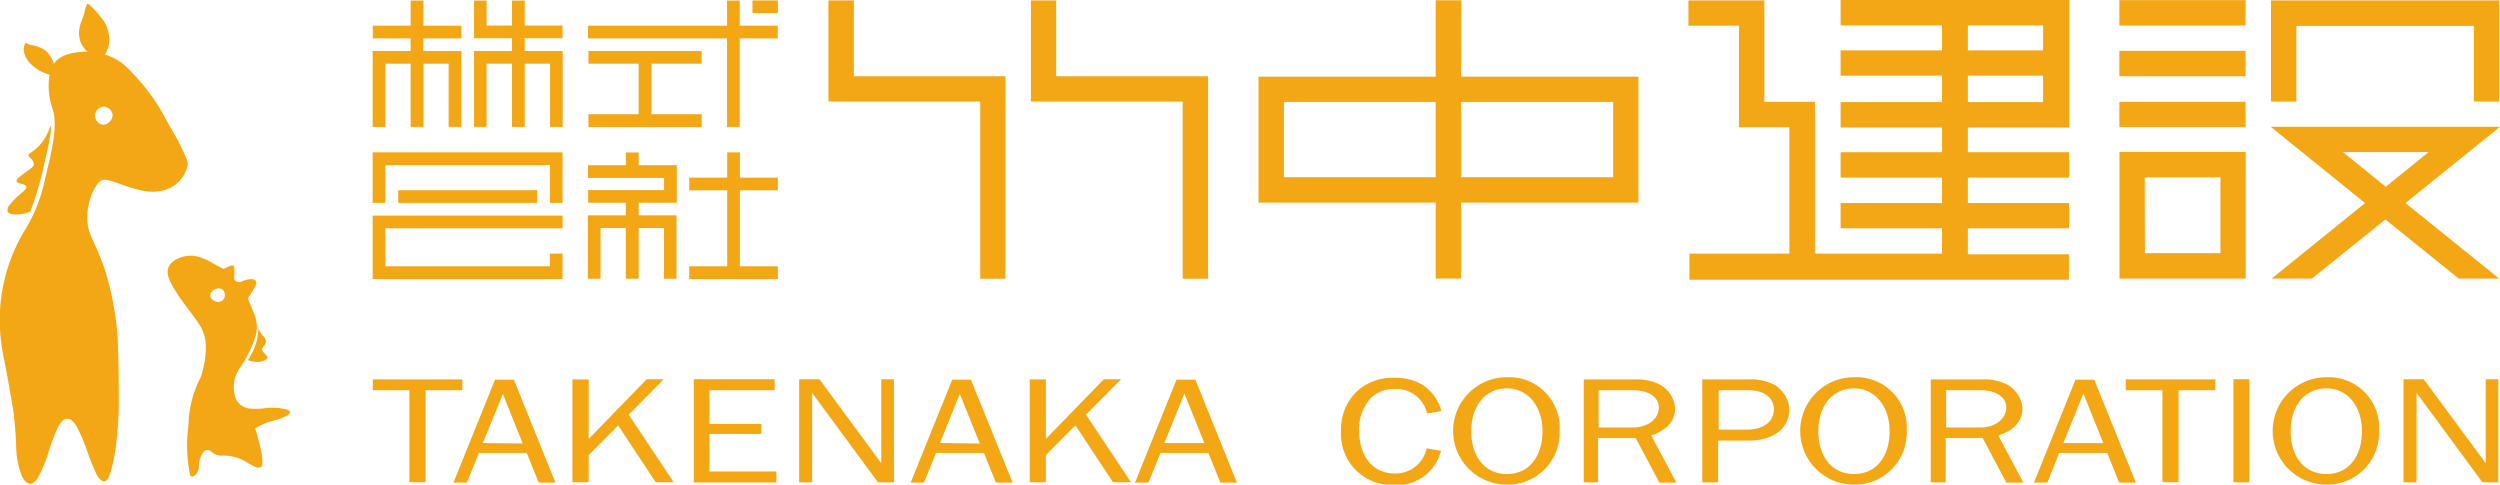 <svg viewBox="0 0 175.09 33.94" xmlns="http://www.w3.org/2000/svg"><g fill="#f3a715"><path d="m26.99 4.46h1.77v4.43h.89v-4.43h1.77v4.43h.89v-5.32h-2.66v-.88h2.67v-.89h-2.67v-1.76h-.89v1.76h-2.65v.89h2.65v.88h-2.66v5.32h.89z"/><path d="m44.73 10.68h-.9v.89h-2.65v.89h5.33v.85h-5.32v.89h2.64v.88h-2.66v4.44h.89v-3.55h1.77v3.55h.9v-3.55h1.77v3.55h.88v-4.44h-2.65v-.88h2.67v-2.63h-2.67z"/><path d="m39.4 14.21v-3.54h-13.3v3.54h.89v-2.65h11.52v2.65z"/><path d="m26.1 19.54h13.3v-1.78h-.89v.89h-11.52v-2.66h12.41v-.89h-13.3z"/><path d="m49.14 4.46v-.89h-7.93v.89h3.52v3.54h-3.52v.9h7.93v-.9h-3.52v-3.54z"/><path d="m52.7.03h1.78v.89h-1.78z"/><path d="m36.75 2.68h2.65v-.89h-2.65v-1.75h-.89v1.75h-1.78v-1.75h-.88v2.64h2.66v.89h-2.66v5.32h.88v-4.43h1.78v4.43h.89v-4.43h1.77v4.43h.89v-5.32h-2.66z"/><path d="m50.92 8.89h.89v-6.2h2.66v-.89h-2.66v-1.76h-.89v1.76h-9.74v.89h9.74z"/><path d="m27.89 13.32h9.73v.89h-9.73z"/><path d="m51.82 10.67h-.89v1.77h-2.66v.89h2.66v5.32h-2.66v.89h6.21v-.89h-2.66v-5.32h2.66v-.89h-2.66z"/><path d="m59.8.03h-1.78v7.08h10.63v12.41h1.77v-14.18h-10.62z"/><path d="m73.97.03h-1.77v7.08h10.63v12.41h1.78v-14.18h-10.64z"/><path d="m444.11 586.43h-1.78v5.35h-12.41v8.82h12.41v5.32h1.78v-5.32h12.42v-8.82h-12.42zm-12.41 12.39v-5.27h10.63v5.27zm23.06-5.27v5.27h-10.65v-5.27z" transform="translate(-341.78 -586.41)"/><path d="m479.6 602.4h7.09v-1.77h-7.09v-1.78h7.09v-1.78h-7.09v-1.73h7.09v-8.93h-16v1.78h7.1v1.75h-7.1v1.77h7.1v1.85h-7.1v1.78h7.1v1.73h-7.1v1.78h7.1v1.78h-7.1v1.77h7.1v1.77h-8.9v-10.63h-3.54v-7.1h-5.32v1.77h3.54v7.11h3.53v8.85h-7v1.83h26.58v-1.78h-7.08zm0-14.21h5.27v1.75h-5.27zm0 3.52h5.27v1.85h-5.27z" transform="translate(-341.78 -586.41)"/><path d="m490.22 605.92h8.84v-8.87h-8.84zm1.77-7.09h5.3v5.31h-5.29z" transform="translate(-341.78 -586.41)"/><path d="m148.43 7.13h8.84v1.77h-8.84z"/><path d="m148.43 3.56h8.84v1.78h-8.84z"/><path d="m148.43.01h8.84v1.78h-8.84z"/><path d="m160.83 1.81h12.43v5.3h1.78v-7.08h-15.99v7.08h1.78z"/><path d="m516.87 595.29h-16.06l6.61 5.34-6.54 5.29h2.82l5.14-4.14 5.14 4.14h2.83l-6.56-5.29zm-8 4.2-3-2.43h6z" transform="translate(-341.78 -586.41)"/><path d="m32.38 27.33v-.76h-6.27v.76h2.56v6.44h1.14v-6.44z"/><path d="m148.88 27.33h2.57v6.44h1.13v-6.44h2.58v-.76h-6.28z"/><path d="m377.39 613h-.94l-2.91 7.21h.94l.84-2.08h3.35l.84 2.08h1.17l-2.91-7.21zm-1.79 4.44 1.4-3.44 1.39 3.47z" transform="translate(-341.78 -586.41)"/><path d="m409.41 613h-.94l-2.91 7.21h.93l.85-2.08h3.35l.84 2.08h1.17l-2.92-7.21zm-1.8 4.44 1.39-3.44 1.4 3.47z" transform="translate(-341.78 -586.41)"/><path d="m425.13 613h-.95l-2.91 7.21h.94l.85-2.08h3.35l.84 2.08h1.16l-2.91-7.21zm-1.8 4.44 1.4-3.47 1.4 3.47z" transform="translate(-341.78 -586.41)"/><path d="m488.08 613h-.94l-2.91 7.21h.94l.83-2.08h3.36l.84 2.08h1.17l-2.92-7.21zm-1.79 4.44 1.4-3.47 1.4 3.47z" transform="translate(-341.78 -586.41)"/><path d="m46.49 26.56h-1.2l-4.06 4.18v-4.17h-1.14v7.2h1.14v-1.9l2.06-2.08 2.63 3.98h1.26l-3.15-4.73z"/><path d="m78.52 26.56h-1.21l-4.06 4.18v-4.17h-1.13v7.2h1.13v-1.9l2.07-2.08 2.63 3.98h1.26l-3.15-4.73z"/><path d="m49.69 30.39h3.63v-.7h-3.63v-2.36h4.56v-.77h-4.56-1.1v.77 5.69.57.2h5.79v-.77h-4.69z"/><path d="m61.72 32.44-4.33-5.88h-.51-.7-.21v7.22h.91v-6.26l4.61 6.26h.23.89v-7.22h-.89z"/><path d="m156.42 26.56h1.12v7.22h-1.12z"/><path d="m174.09 26.56v5.88l-4.34-5.88h-.5-.71-.21v7.22h.92v-6.26l4.61 6.26h.23.88v-7.22z"/><g transform="translate(-341.78 -586.41)"><path d="m504.71 612.83a3.76 3.76 0 0 0 0 7.52 3.63 3.63 0 0 0 3.69-3.76 3.53 3.53 0 0 0 -3.69-3.76zm0 6.78c-1.53 0-2.5-1.21-2.5-3s1-3 2.5-3 2.49 1.27 2.49 3-.9 3-2.49 3z"/><path d="m447.31 612.83a3.76 3.76 0 0 0 0 7.52 3.63 3.63 0 0 0 3.7-3.76 3.54 3.54 0 0 0 -3.7-3.76zm0 6.78c-1.52 0-2.49-1.21-2.49-3s1-3 2.49-3 2.5 1.27 2.5 3-.91 3-2.5 3z"/><path d="m471.62 612.83a3.76 3.76 0 0 0 0 7.52 3.63 3.63 0 0 0 3.7-3.76 3.53 3.53 0 0 0 -3.7-3.76zm0 6.78c-1.52 0-2.49-1.21-2.49-3s1-3 2.49-3 2.5 1.27 2.5 3-.9 3-2.5 3z"/><path d="m439.47 619.57c-1.59 0-2.5-1.26-2.5-3a3.2 3.2 0 0 1 .82-2.29 2.34 2.34 0 0 1 1.68-.63 2.22 2.22 0 0 1 2.26 1.72l1-.17a3.15 3.15 0 0 0 -1.39-1.88 3.79 3.79 0 0 0 -1.92-.45 3.65 3.65 0 0 0 -2.72 1.06 3.69 3.69 0 0 0 -1 2.64 3.58 3.58 0 0 0 3.69 3.81 3.17 3.17 0 0 0 3.31-2.4l-1-.17a2.23 2.23 0 0 1 -2.23 1.76z"/><path d="m458.31 616.47a1.75 1.75 0 0 0 .79-1.5 2.09 2.09 0 0 0 -1.12-1.65 3.72 3.72 0 0 0 -1.74-.34h-3.54v7.21h1v-3.1h2.3.34l1.66 3.12h1.19l-1.76-3.3a3.13 3.13 0 0 0 .88-.44zm-4.57-.12v-2.61h2.43c1 0 1.79.44 1.79 1.21s-.74 1.4-1.83 1.4z"/><path d="m482.64 616.47a1.77 1.77 0 0 0 .79-1.5 2.11 2.11 0 0 0 -1.12-1.65 3.75 3.75 0 0 0 -1.74-.34h-3.57v7.21h1.05v-3.1h2.25.34l1.66 3.12h1.19l-1.76-3.3a3.27 3.27 0 0 0 .91-.44zm-4.56-.12v-2.61h2.42c1 0 1.79.44 1.79 1.21s-.74 1.4-1.83 1.4z"/><path d="m466 613.33a3.71 3.71 0 0 0 -1.74-.35h-3.26v7.21h1.11v-2.92h2.2c1.36 0 2.79-.65 2.79-2.2a2.15 2.15 0 0 0 -1.1-1.74zm-1.85 3.17h-2v-2.76h2.06c1.5 0 1.81.85 1.81 1.36-.02.9-.82 1.4-1.91 1.4z"/><path d="m342.61 601.41a2.5 2.5 0 0 0 1.29-.18 22.51 22.51 0 0 0 .8-2.54c.23-1 .47-2 .59-2.73a6.12 6.12 0 0 0 .08-.83 6.47 6.47 0 0 1 -.47 1 3.17 3.17 0 0 1 -.56.66 4.93 4.93 0 0 1 -.44.34c-.12.07-.2.16 0 .34a.69.69 0 0 1 .25.42c0 .15-.15.28-.35.43a8 8 0 0 0 -.75.56c-.13.13-.16.29.06.36a1.48 1.48 0 0 1 .42.13c.14.09.11.21 0 .33a2.68 2.68 0 0 1 -.3.28 5 5 0 0 0 -.85.88.5.5 0 0 0 -.06.39.52.52 0 0 0 .29.16z"/><path d="m354.88 597.63a15.27 15.27 0 0 0 -1.14-2.26c-.14-.26-.39-.69-.55-1a14.09 14.09 0 0 0 -2.23-2.94 3.89 3.89 0 0 0 -1.83-1.2 1.88 1.88 0 0 0 .24-1.54 2 2 0 0 0 -.47-1 6.13 6.13 0 0 0 -.84-.93c-.09-.08-.14-.11-.22 0a4.43 4.43 0 0 0 -.17.64c-.05.13-.17.43-.27.75a1.94 1.94 0 0 0 -.07.82 1.62 1.62 0 0 0 .58 1.06c-1.47 0-2.13.46-2.35.87a1.94 1.94 0 0 0 -.66-1 2.67 2.67 0 0 0 -.95-.34 1.18 1.18 0 0 1 -.26-.1.1.1 0 0 0 -.15 0 .93.93 0 0 0 -.06.68 1.66 1.66 0 0 0 .43.72 2.87 2.87 0 0 0 1.34.78 5 5 0 0 0 .25 2.51c.35 1.21-.21 3.32-.55 4.71a11.09 11.09 0 0 1 -1.33 3.51 12.16 12.16 0 0 0 -1.83 7.3 14.79 14.79 0 0 0 .31 2.08c.2 1 .4 2.2.6 3.34a26.59 26.59 0 0 1 .22 2.81 5.79 5.79 0 0 0 .42 1.91c.2.37.43.51.61.48s.42-.29.56-.56a11.16 11.16 0 0 0 .59-1.4 15.27 15.27 0 0 1 .74-2c.18-.31.36-.59.62-.59s.52.18.79.73.45 1 .63 1.51a16 16 0 0 0 .68 1.69c.12.2.31.45.51.44s.29-.15.42-.52a11 11 0 0 0 .39-1.82 24.8 24.8 0 0 0 .22-3c0-.92 0-2.89-.08-4.69a21 21 0 0 0 -.9-4.81c-.3-.86-.57-1.45-.89-2.16a3.41 3.41 0 0 1 -.25-2.3 3.71 3.71 0 0 1 .69-1.6c.21-.24.47-.25.84-.14 1.11.34 2.33.93 3.46.72a2.28 2.28 0 0 0 1.9-1.62.74.74 0 0 0 .01-.54zm-5.88-2.48a.64.64 0 0 1 0-1.27.65.65 0 0 1 .67.6.73.73 0 0 1 -.67.67z"/><path d="m359.14 611.63a2.07 2.07 0 0 0 .66.13 1.05 1.05 0 0 0 .64-.19c.05 0 .08-.11.06-.15a.65.65 0 0 0 -.17-.23c-.14-.14-.21-.25-.19-.35a.55.55 0 0 1 .12-.2.64.64 0 0 0 .15-.35.59.59 0 0 0 -.19-.34 1.26 1.26 0 0 1 -.32-.56 9.11 9.11 0 0 1 -.14.9 4.56 4.56 0 0 1 -.62 1.34z"/><path d="m361.93 615.11a4 4 0 0 0 -1.6-.11 4.66 4.66 0 0 1 -1.23 0 1.22 1.22 0 0 1 -.82-.71 2.35 2.35 0 0 1 .26-2.06 8.12 8.12 0 0 0 1.14-2.28 2.3 2.3 0 0 0 -.06-1.45c-.14-.38-.4-1-.44-1.08a.2.2 0 0 1 0-.19 7.42 7.42 0 0 0 .54-.89.36.36 0 0 0 0-.21.31.31 0 0 0 -.25-.17 1.55 1.55 0 0 0 -.76.17.45.45 0 0 1 -.46-.07.41.41 0 0 1 -.07-.28 3 3 0 0 0 0-.67c0-.1-.1-.13-.26-.08a3.17 3.17 0 0 0 -.39.17.15.15 0 0 1 -.18 0c-.15-.08-.49-.25-.76-.41a3.9 3.9 0 0 0 -1.09-.44 2.17 2.17 0 0 0 -1.26.17c-.63.3-1 .79-.45 1.78.11.21.27.48.42.71.49.74 1.1 1.48 1.45 2a2.87 2.87 0 0 1 .53 1.83 6.26 6.26 0 0 1 -.36 2 7.6 7.6 0 0 0 -.83 2.91c0 .36-.07.78-.1 1.26a10.11 10.11 0 0 0 .2 2.68c.06.12.18.13.35 0a.89.89 0 0 0 .26-.68 1.75 1.75 0 0 1 .31-.93.36.36 0 0 1 .54-.06 1 1 0 0 0 .77.3 3 3 0 0 1 1.66.42 4.35 4.35 0 0 0 .75.4c.15.05.4.06.42-.29a3.33 3.33 0 0 0 -.09-.85c-.13-.63-.34-1.33-.39-1.49s0-.09.09-.16a4.27 4.27 0 0 1 1.17-.48 4.33 4.33 0 0 0 1-.38.2.2 0 0 0 .09-.11c.11-.08.07-.18-.1-.27zm-4.93-7.56a.76.76 0 0 1 -.39-.19.37.37 0 0 1 -.11-.24.56.56 0 0 1 .51-.5c.34-.06.5.16.52.44a.47.47 0 0 1 -.53.49z"/></g></g></svg>